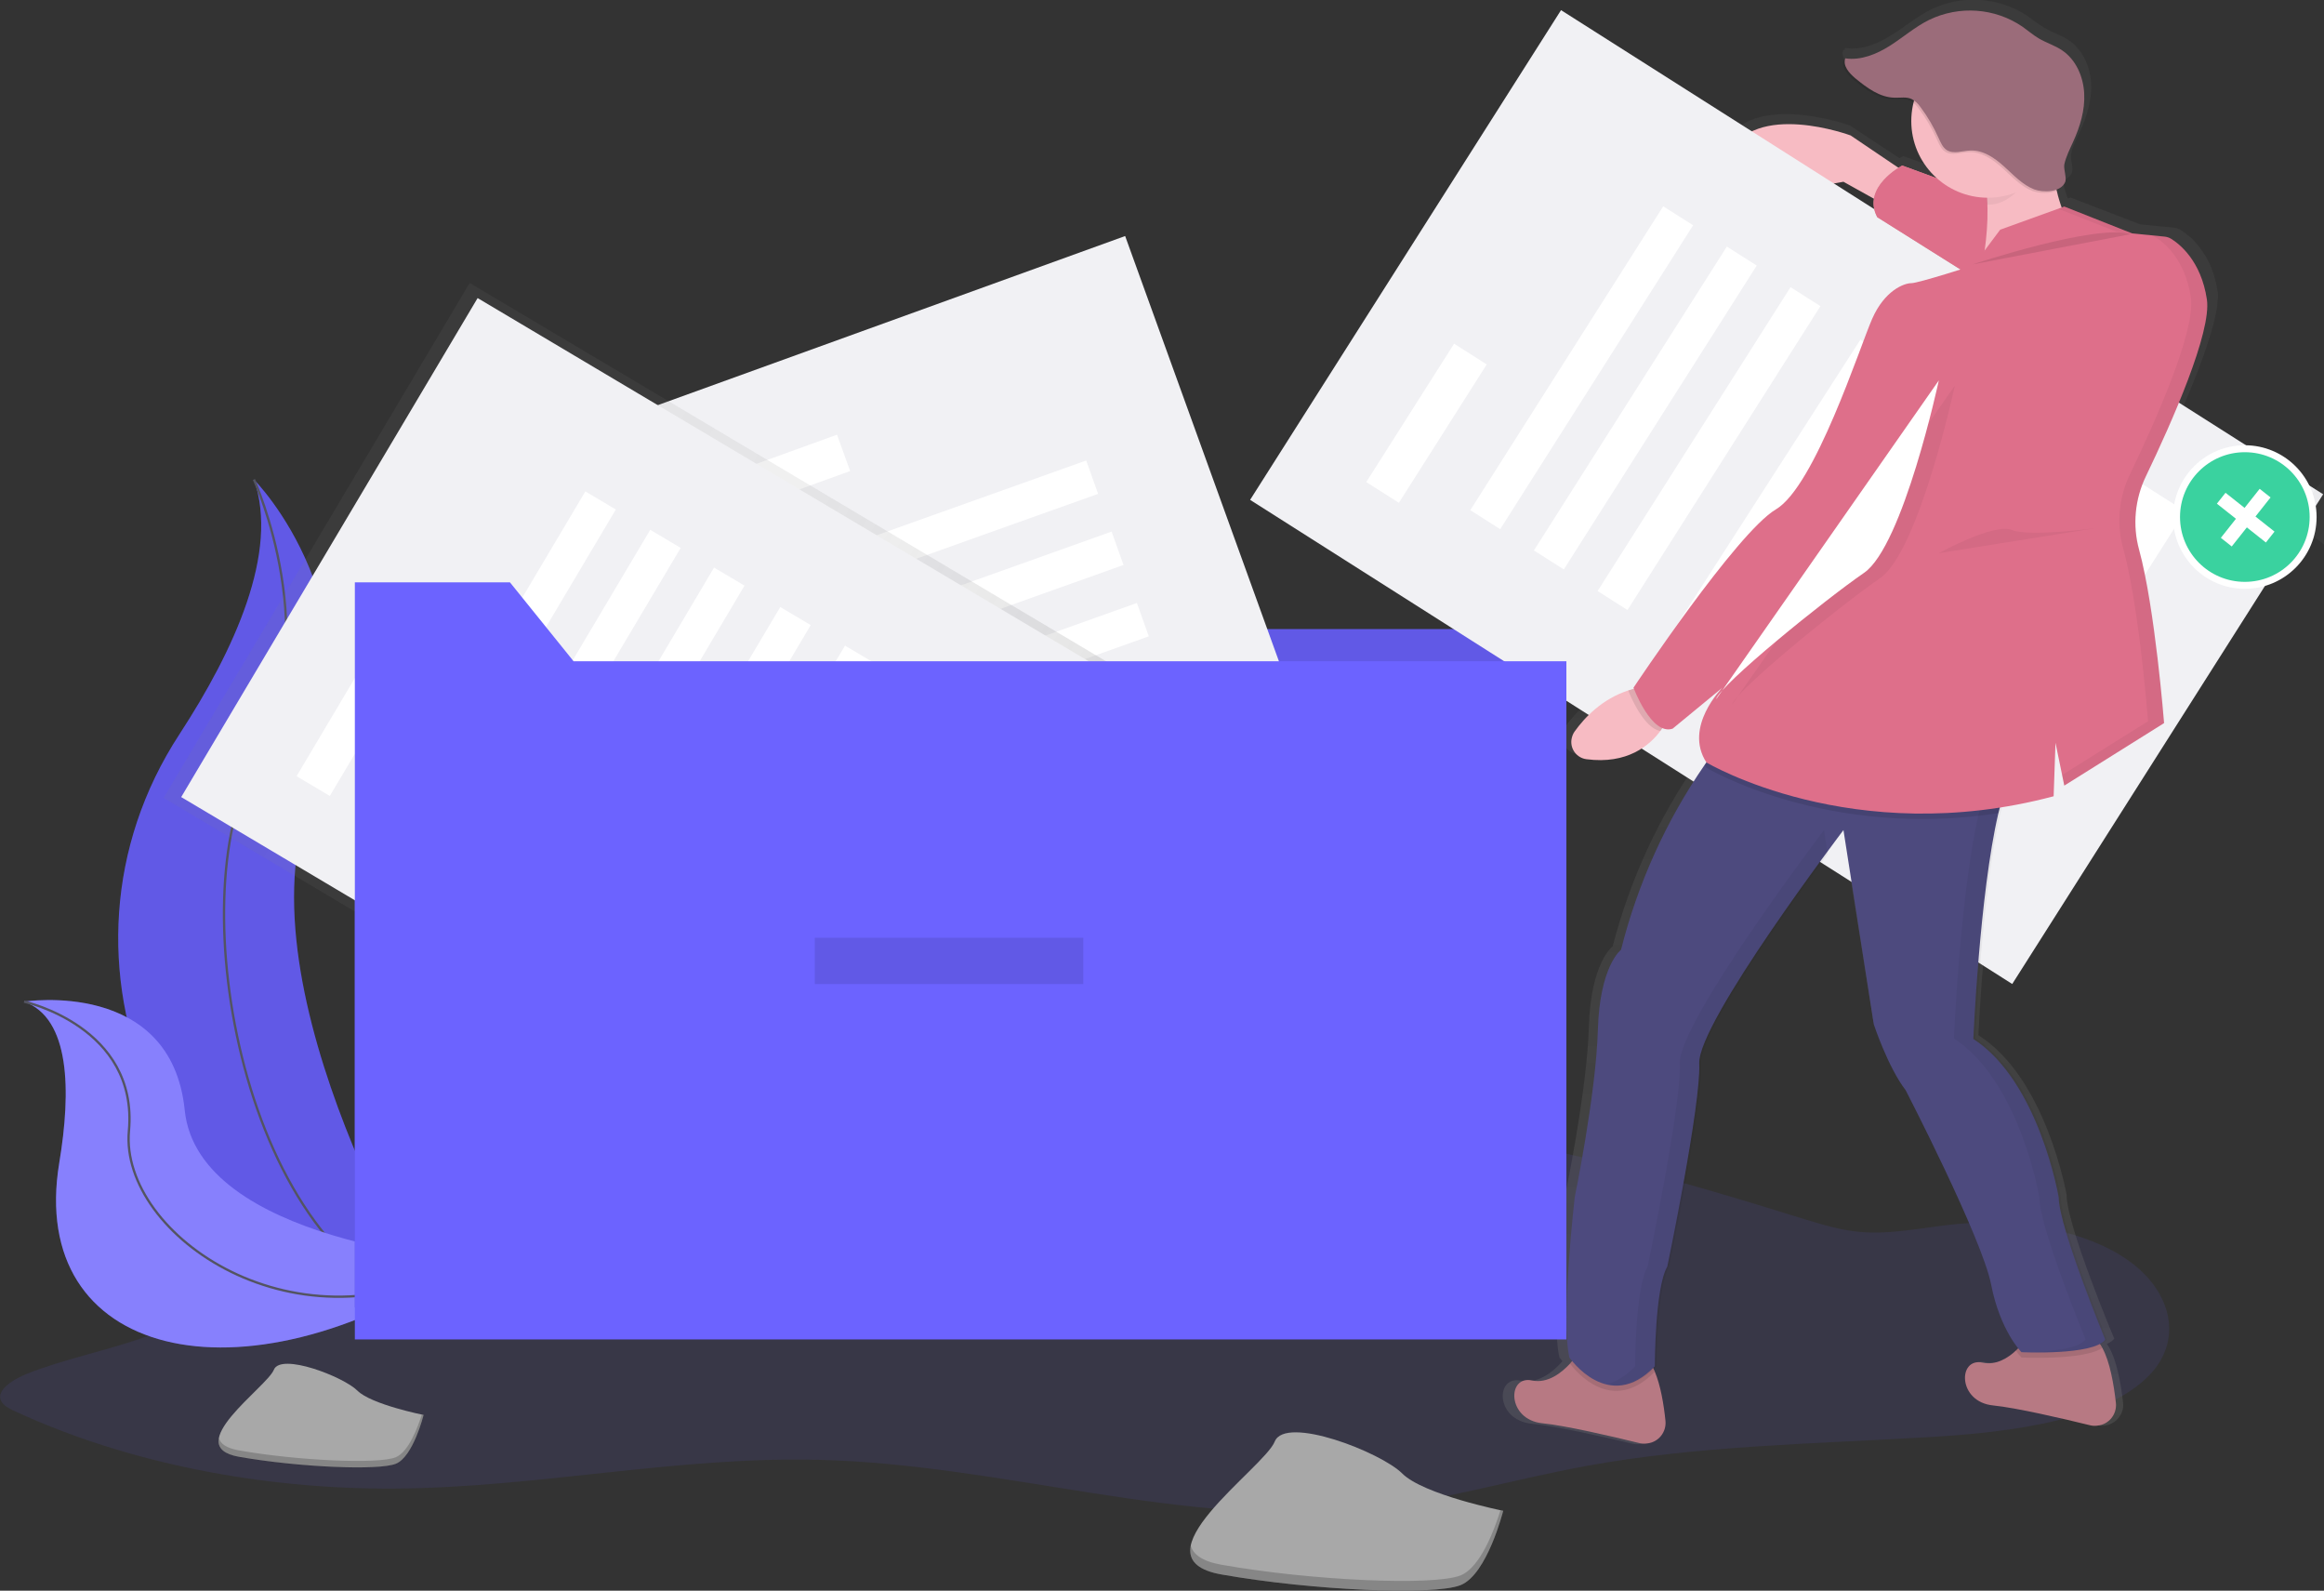 <?xml version="1.0" encoding="utf-8"?>
<!-- Generator: Adobe Illustrator 23.0.3, SVG Export Plug-In . SVG Version: 6.00 Build 0)  -->
<svg version="1.1" id="Layer_1" xmlns="http://www.w3.org/2000/svg" xmlns:xlink="http://www.w3.org/1999/xlink" x="0px" y="0px"
	 width="1004px" height="687px" viewBox="0 0 1004 687" style="enable-background:new 0 0 1004 687;" xml:space="preserve">
<rect x="0" y="0" width="1004" height="687" fill="#333333" stroke="none"/>
<style type="text/css">
	.st0{opacity:0.1;fill:#6C63FF;enable-background:new    ;}
	.st1{fill:#6C63FF;}
	.st2{opacity:0.1;enable-background:new    ;}
	.st3{fill:none;stroke:#535461;stroke-miterlimit:10;}
	.st4{opacity:0.2;fill:#F5F5F5;enable-background:new    ;}
	.st5{fill:#F1F1F4;}
	.st6{fill:#FFFFFF;}
	.st7{fill:url(#SVGID_1_);}
	.st8{fill:url(#SVGID_2_);}
	.st9{fill:#F7BBC3;}
	.st10{fill:#B77983;}
	.st11{fill:#4D4A7E;}
	.st12{opacity:5.000000e-02;}
	.st13{fill:#D39999;}
	.st14{fill:#DE6F8A;}
	.st15{opacity:5.000000e-02;enable-background:new    ;}
	.st16{fill:#9B6C7A;}
	.st17{fill:#A8A8A8;}
	.st18{opacity:0.2;enable-background:new    ;}
	.st19{opacity:0.5;}
	.st20{fill:url(#SVGID_3_);}
	.st21{fill:#3AD29F;stroke:#FFFFFF;stroke-width:3;stroke-miterlimit:10;}
</style>
<title>filing_system</title>
<path class="st0" d="M98,521.3c-4.3,9.2,1.9,19.2-0.3,28.7c-2.7,12-18.1,21.3-34.7,27.3s-35.2,9.6-51.3,16
	c-7,2.8-14.3,7.9-10.7,12.6c1.3,1.6,3.6,2.8,5.9,3.8c47.2,21.8,105.4,33.6,163.7,33.2c61.6-0.4,121.9-14,183.5-12.4
	c79.4,2,156.2,29.1,234.7,21.3c33.3-3.3,64.3-12.8,96.7-18.7c47.7-8.7,97.9-9.5,147.3-12.4c37.1-2.1,79.5-7.7,97.3-28.5
	c12.8-15.1,7.4-35-10.6-47.8s-46.9-18.2-73.6-15.8c-14.3,1.3-28.6,4.8-42.9,3.4c-8.3-0.8-16-3.2-23.6-5.5
	c-58.7-18.2-119.5-36.4-184.7-39c-106-4.3-204.2,32.5-307.5,48.5c-16.1,2.5-33.5,4.4-48.7,0.2c-16-4.4-26.5-14.8-42.5-19.1
	c-7.6-2.1-16.1-2.7-23.6-4.9c-20.6-6.2-11-14.8-39.5-9C117.8,506.1,102.8,511,98,521.3z"/>
<path class="st1" d="M109.7,207.1c0,0,55.8,55.8,24.3,138.5s54,220.3,54,220.3s-0.9-0.1-2.6-0.4C70.8,545.2,13.9,414.3,77.6,317
	C101.2,280.8,120.7,238.4,109.7,207.1z"/>
<path class="st2" d="M109.7,207.1c0,0,55.8,55.8,24.3,138.5s54,220.3,54,220.3s-0.9-0.1-2.6-0.4C70.8,545.2,13.9,414.3,77.6,317
	C101.2,280.8,120.7,238.4,109.7,207.1z"/>
<path class="st3" d="M109.7,207.1c0,0,31.5,68.4,0,124.1s-5.4,212.2,78.2,234.7"/>
<path class="st1" d="M10.4,432.6c0,0,63.6-10.1,69.4,46.9s122.3,64.9,122.3,64.9s-0.8,0.5-2.2,1.5C103.7,609,11.7,586.1,25.6,502.2
	C30.8,471,30.3,439.7,10.4,432.6z"/>
<path class="st4" d="M10.4,432.6c0,0,63.6-10.1,69.4,46.9s122.3,64.9,122.3,64.9s-0.8,0.5-2.2,1.5C103.7,609,11.7,586.1,25.6,502.2
	C30.8,471,30.3,439.7,10.4,432.6z"/>
<path class="st3" d="M10.4,432.6c0,0,49.4,10.8,45.3,55.8s73.3,98.7,146.4,56.1"/>
<polygon class="st1" points="676.7,564.6 153.3,564.6 153.3,237.7 220.3,237.7 247.8,271.7 676.7,271.7 "/>
<polygon class="st2" points="676.7,564.6 153.3,564.6 153.3,237.7 220.3,237.7 247.8,271.7 676.7,271.7 "/>
<rect x="309.6" y="132.9" transform="matrix(0.94 -0.34 0.34 0.94 -85.599 167.45)" class="st5" width="250.5" height="390"/>
<rect x="295.9" y="199.3" transform="matrix(0.94 -0.34 0.34 0.94 -50.862 125.074)" class="st6" width="70.8" height="16.7"/>
<rect x="320.8" y="224.4" transform="matrix(0.942 -0.336 0.336 0.942 -54.82 147.534)" class="st6" width="155.5" height="15.3"/>
<rect x="331.8" y="255.1" transform="matrix(0.942 -0.336 0.336 0.942 -64.515 153.014)" class="st6" width="155.5" height="15.3"/>
<rect x="342.7" y="285.9" transform="matrix(0.942 -0.336 0.336 0.942 -74.211 158.491)" class="st6" width="155.5" height="15.3"/>
<rect x="353.7" y="316.6" transform="matrix(0.942 -0.336 0.336 0.942 -83.903 163.971)" class="st6" width="155.5" height="15.3"/>
<rect x="364.7" y="347.3" transform="matrix(0.942 -0.336 0.336 0.942 -93.594 169.449)" class="st6" width="155.5" height="15.3"/>
<rect x="375.7" y="378" transform="matrix(0.942 -0.336 0.336 0.942 -103.29 174.929)" class="st6" width="155.5" height="15.3"/>
<rect x="520.3" y="408.9" transform="matrix(0.942 -0.336 0.336 0.942 -112.813 206.707)" class="st6" width="40.3" height="40.3"/>
<linearGradient id="SVGID_1_" gradientUnits="userSpaceOnUse" x1="411.918" y1="406.488" x2="411.918" y2="809.118" gradientTransform="matrix(0.511 -0.86 -0.86 -0.511 621.944 1000.843)">
	<stop  offset="0" style="stop-color:#808080;stop-opacity:0.25"/>
	<stop  offset="0.54" style="stop-color:#808080;stop-opacity:0.12"/>
	<stop  offset="1" style="stop-color:#808080;stop-opacity:0.1"/>
</linearGradient>
<polygon class="st7" points="70.7,344.6 202.9,122.2 549,327.9 416.9,550.2 "/>
<rect x="184.6" y="141.2" transform="matrix(0.511 -0.86 0.86 0.511 -137.484 430.853)" class="st5" width="250.6" height="390.1"/>
<rect x="117.8" y="300.7" transform="matrix(0.511 -0.86 0.86 0.511 -190.672 282.884)" class="st6" width="70.8" height="16.7"/>
<rect x="141.8" y="275.4" transform="matrix(0.511 -0.86 0.86 0.511 -135.876 327.178)" class="st6" width="155.5" height="15.3"/>
<rect x="169.9" y="292" transform="matrix(0.511 -0.86 0.86 0.511 -136.488 359.447)" class="st6" width="155.5" height="15.3"/>
<rect x="197.7" y="308.2" transform="matrix(0.51 -0.86 0.86 0.51 -136.705 391.697)" class="st6" width="155.5" height="15.3"/>
<rect x="226" y="325.4" transform="matrix(0.511 -0.86 0.86 0.511 -137.702 423.97)" class="st6" width="155.5" height="15.3"/>
<rect x="254" y="342" transform="matrix(0.511 -0.86 0.86 0.511 -138.314 456.239)" class="st6" width="155.5" height="15.3"/>
<rect x="282.1" y="358.7" transform="matrix(0.511 -0.86 0.86 0.511 -138.921 488.516)" class="st6" width="155.5" height="15.3"/>
<rect x="434" y="323.6" transform="matrix(0.51 -0.86 0.86 0.51 -73.121 559.022)" class="st6" width="40.3" height="40.3"/>
<linearGradient id="SVGID_2_" gradientUnits="userSpaceOnUse" x1="901.859" y1="-45.175" x2="901.859" y2="578.903" gradientTransform="matrix(1 0 0 -1 -98.02 578.89)">
	<stop  offset="0" style="stop-color:#808080;stop-opacity:0.25"/>
	<stop  offset="0.54" style="stop-color:#808080;stop-opacity:0.12"/>
	<stop  offset="1" style="stop-color:#808080;stop-opacity:0.1"/>
</linearGradient>
<path class="st8" d="M958.2,127.1c0-0.5-0.1-1-0.2-1.4c-0.1-0.4-0.2-1-0.3-1.6c-0.2-1-0.4-2-0.6-2.9c-0.1-0.5-0.2-0.9-0.4-1.4
	c-1.4-5.3-4-10.1-7.5-14.3l-0.6-0.7c-0.4-0.4-0.8-0.9-1.2-1.3c-0.4-0.4-0.8-0.8-1.2-1.1c-0.4-0.3-0.8-0.6-1.1-0.9
	c-0.7-0.6-1.4-1.1-2-1.5s-0.8-0.6-1.2-0.8c-0.9-0.5-1.8-0.8-2.8-0.9l-6.2-0.6l0,0l-8.3-0.8l-30.1-11.6l-1.2,0.4
	c-0.9-2.4-1.6-4.9-2.2-7.4c0.9-0.4,1.7-1,2.4-1.7c0.7-0.5,1.3-1.3,1.6-2.1c0.8-1.7-0.7-5.5-0.4-7.6c0.5-3.4,2.3-6.7,3.7-9.8
	c3.1-6.6,5.4-13.8,5-21.1s-3.7-14.7-9.9-18.8c-3.2-2.1-7-3.2-10.3-5.2c-2.6-1.5-4.9-3.4-7.3-5.1c-12.4-8.2-28.1-9.3-41.5-2.9
	c-6.3,3.1-11.6,7.7-17.5,11.3c-5.9,3.7-12.9,6.5-19.8,5.4c-0.1,0.3-0.2,0.6-0.2,0.9l-0.6-0.1c-1.2,3.2,1.7,6.4,4.4,8.6
	c5.1,4.2,10.9,8.4,17.5,8.5c2.6,0.1,5.3-0.5,7.6,0.6c0.5,0.2,1,0.5,1.4,0.9c-3,12,1,24.7,10.4,32.8l-15.4-5.5c0,0-0.6,0.3-1.6,0.9
	l-21.4-14.1c0,0-42.8-15.5-54.7,8.5s51.6,11.6,51.6,11.6l13.6,7.4c-0.4,2.8,0.1,5.6,1.5,8.1l37,22.7c-7.5,2.3-19.8,6-22,6
	c-3.2,0-11.9,3.1-17.5,15.5s-25.4,72.9-42.8,83s-63.5,77.6-63.5,77.6l0.2,0.5c-0.8,0.2-1.6,0.5-2.4,0.7
	c-11.5,3.7-19.3,11.6-23.9,17.9c-2.5,3.4-1.7,8.2,1.7,10.6c1.1,0.8,2.3,1.3,3.6,1.4c18.2,2.3,28.1-6,32.8-12.3
	c0.3-0.4,0.6-0.8,0.9-1.2c1.4,0.6,3,0.7,4.5,0.2l22.2-17.8c0,0-17.4,17-7.2,32.5l-0.8,1.1c-17.2,24.3-29.8,51.6-37.3,80.5
	c0,0-9.5,7-10.3,34.9s-10.3,72.9-10.3,72.9s-6.3,53.5-2.4,69.8c0,0,0.5,0.7,1.3,1.6c-0.3,0.3-0.6,0.7-1,1.1c-3.5,3.7-9.7,8.8-17,7.3
	c-11.1-2.3-11.1,17.1,4.8,18.6c10.2,1,30.3,5.5,43.3,8.6c4.9,1.2,9.8-1.7,11.1-6.6c0.3-1,0.3-2.1,0.2-3.1c-0.8-7-2.2-15.4-4.8-21.3
	c-0.2-0.4-0.3-0.7-0.5-1.1c0.5-0.4,0.9-0.9,1.4-1.4c0,0,0-34.1,5.5-43.4c0,0,15.1-70.6,14.3-88.4c-0.6-14,39.1-68.3,56.4-91.3
	l-0.1-0.9c4.4-5.9,7.2-9.5,7.2-9.5l13.5,84.5c0,0,6.5,18.6,14.4,28.7c0,0,34.1,64.4,38.1,84.5c3,15.3,9.2,24.3,12,27.8
	c-0.3,0.3-0.7,0.7-1,1c-3.6,3.3-8.9,6.6-15,5.3c-11.1-2.3-11.1,17,4.8,18.6c10.2,1,30.3,5.5,43.3,8.6c4.9,1.2,9.8-1.7,11.1-6.6
	c0.3-1,0.3-2.1,0.2-3.1c-0.9-8.1-2.7-18.1-6.1-24c-0.3-0.5-0.6-1-0.9-1.4c1.2-0.5,2.3-1.2,3.2-2.2c0,0-20.6-48.9-20.6-62.1
	c0,0-8.7-50.4-38.1-69c0,0,2.8-63,11.1-98.1c0.2-0.9,0.4-1.7,0.6-2.5c7.5-1.2,15.2-2.7,23.1-4.8l0.8-23.3l4,18.6l44.4-27.2
	c0,0-0.4-4.9-1.1-12.4c-0.4-3.8-0.8-8.1-1.4-12.9c-0.4-3.8-0.9-7.9-1.5-12c-0.1-1-0.3-2.1-0.4-3.1c-0.6-4.2-1.2-8.4-1.9-12.5
	c-0.3-1.6-0.5-3.1-0.8-4.6c-0.4-2-0.7-4-1.1-5.9c-0.2-1-0.4-1.9-0.6-2.9s-0.4-1.9-0.6-2.8c-0.2-0.9-0.4-1.8-0.6-2.6l-0.3-1.3
	c-0.2-0.8-0.4-1.7-0.7-2.5c-0.9-3.3-1.5-6.7-1.6-10.2c-0.1-1.3-0.1-2.7,0-4.1c0.1-1.4,0.2-2.8,0.4-4.1c0.1-0.7,0.2-1.3,0.3-2
	c0.5-2.7,1.3-5.4,2.3-7.9c0.5-1.3,1-2.6,1.7-3.8c1.4-2.9,3-6.1,4.6-9.5c0.8-1.7,1.6-3.4,2.4-5.1c0.8-1.7,1.6-3.5,2.4-5.3
	c7.7-17.1,15.3-36.2,17.4-48.7c0.2-1.3,0.4-2.6,0.4-3.7C958.2,129.3,958.2,128.2,958.2,127.1z"/>
<path class="st9" d="M825.7,76.2l-26.2-17.7c0,0-41.5-15.4-53.1,8.5s50,11.5,50,11.5l26.2,14.6L825.7,76.2z"/>
<rect x="646.8" y="19.6" transform="matrix(0.536 -0.844 0.844 0.536 176.839 751.277)" class="st5" width="250.6" height="390.1"/>
<rect x="581" y="174.5" transform="matrix(0.536 -0.844 0.844 0.536 131.552 605.031)" class="st6" width="70.8" height="16.7"/>
<rect x="605.7" y="151.2" transform="matrix(0.536 -0.844 0.844 0.536 182.921 650.51)" class="st6" width="155.5" height="15.3"/>
<rect x="633.3" y="168.6" transform="matrix(0.536 -0.844 0.844 0.536 180.926 681.869)" class="st6" width="155.5" height="15.3"/>
<rect x="660.8" y="186.1" transform="matrix(0.536 -0.844 0.844 0.536 178.927 713.229)" class="st6" width="155.5" height="15.3"/>
<rect x="690.4" y="208.3" transform="matrix(0.541 -0.841 0.841 0.541 171.033 745.219)" class="st6" width="155.3" height="15.2"/>
<rect x="715.9" y="221.1" transform="matrix(0.536 -0.844 0.844 0.536 174.933 775.948)" class="st6" width="155.5" height="15.3"/>
<rect x="745.5" y="243.7" transform="matrix(0.541 -0.841 0.841 0.541 166.624 807.839)" class="st6" width="155.3" height="15.2"/>
<rect x="896.3" y="206.9" transform="matrix(0.536 -0.844 0.844 0.536 233.369 878.808)" class="st6" width="40.3" height="40.3"/>
<path class="st10" d="M903.1,615.6c-12.6-3.1-32.1-7.6-42-8.6c-15.4-1.5-15.4-20.8-4.6-18.5c5.8,1.3,11-2,14.5-5.3
	c1.1-1,2.1-2.1,3-3.3c1.3-1.5,3-2.6,5-3c5.8-1.3,17.8-3.2,25.2,0.8c1.7,1.1,3.1,2.6,4,4.4c3.3,5.9,5,15.8,5.9,23.8
	c0.5,4.9-3,9.3-7.9,9.8C905.1,615.9,904.1,615.8,903.1,615.6z"/>
<path class="st10" d="M708.4,623.3c-12.6-3.1-32.1-7.6-42-8.6c-15.4-1.5-15.4-20.8-4.6-18.5c7,1.5,13.1-3.6,16.5-7.3
	c0.4-0.5,0.8-0.9,1.1-1.3c1.3-1.5,3-2.6,5-3c5.8-1.3,17.8-3.2,25.2,0.8c2.2,1.2,3.9,3.7,5.3,7c2.5,5.9,3.9,14.3,4.6,21.2
	c0.5,4.9-3,9.3-7.9,9.8C710.5,623.6,709.4,623.5,708.4,623.3z"/>
<path class="st2" d="M714.8,592.5c-18.4,18.9-34.1-0.3-36.5-3.5c0.4-0.5,0.8-0.9,1.1-1.3c1.3-1.5,3-2.6,5-3
	c5.8-1.3,17.8-3.2,25.2,0.8C711.7,586.7,713.4,589.2,714.8,592.5z"/>
<path class="st2" d="M908.1,582.2c-8,5.4-34.8,4.1-34.8,4.1c-0.9-0.9-1.7-1.9-2.4-3c1.1-1,2.1-2.1,3-3.3c1.3-1.5,3-2.6,5-3
	c5.8-1.3,17.8-3.2,25.2,0.8C905.9,578.9,907.2,580.4,908.1,582.2z"/>
<path class="st11" d="M909.5,578.6c-5.4,6.9-36.2,5.4-36.2,5.4s-9.2-9.2-13.1-29.2s-36.9-83.9-36.9-83.9
	c-7.7-10-13.8-28.5-13.8-28.5l-13.1-83.9c0,0-63.1,83.1-62.3,100.8S720.3,547,720.3,547c-5.4,9.2-5.4,43.1-5.4,43.1
	c-20,20.8-36.9-3.8-36.9-3.8c-3.8-16.2,2.3-69.2,2.3-69.2s9.2-44.6,10-72.3s10-34.6,10-34.6c7.2-28.5,19.4-55.6,36.1-79.8
	c4.7-6.7,7.7-10.2,7.7-10.2l124.6,14.6c-2,4-3.8,9.7-5.4,16.5c-8.1,34.8-10.8,97.4-10.8,97.4c28.5,18.5,36.9,68.5,36.9,68.5
	C889.5,530.1,909.5,578.6,909.5,578.6z"/>
<g class="st12">
	<path d="M789.6,368.8l-1.6-10.3c0,0-63.1,83.1-62.3,100.8S711.8,547,711.8,547c-5.4,9.2-5.4,43.1-5.4,43.1c-4.2,4.3-8.3,6.7-12,7.7
		c6.1,1.6,13.4,0.4,21.3-7.7c0,0,0-33.8,5.4-43.1c0,0,14.6-70,13.8-87.7C734.3,445.5,772.8,391.5,789.6,368.8z"/>
	<path d="M890.3,517c0,0-8.5-50-36.9-68.5c0,0,2.7-62.5,10.8-97.4c1.6-6.8,3.3-12.5,5.4-16.5L744.9,320c0,0-0.3,0.3-0.8,1
		l116.2,13.6c-2,4-3.8,9.7-5.4,16.5c-8.1,34.8-10.8,97.4-10.8,97.4c28.5,18.5,36.9,68.5,36.9,68.5c0,13.1,20,61.5,20,61.5
		c-3.2,4.1-15.2,5.2-24.5,5.5c7.4,0.2,29.3,0.3,33.7-5.5C910.3,578.6,890.3,530.1,890.3,517z"/>
</g>
<path class="st9" d="M721,309.3c-0.9,2.3-2.2,4.4-3.7,6.4c-4.6,6.2-14.3,14.5-31.9,12.2c-4.1-0.5-7.1-4.3-6.5-8.5
	c0.2-1.2,0.6-2.4,1.3-3.4c4.5-6.3,12-14.1,23.2-17.8c3.2-1.1,6.5-1.7,9.8-2L721,309.3z"/>
<path class="st13" d="M883.5,94.1l-61.7-22.6c0,0-17.7,9.2-10.8,22.3l60,37.7L883.5,94.1z"/>
<path class="st14" d="M883.5,94.1l-61.7-22.6c0,0-17.7,9.2-10.8,22.3l60,37.7L883.5,94.1z"/>
<path class="st9" d="M885.7,56.9c0,0-0.8,36.2,15.4,48.5s-46.9,19.2-46.9,19.2s10-36.9,0-56.2S885.7,56.9,885.7,56.9z"/>
<path class="st2" d="M868.8,334.7c-2,4-3.8,9.7-5.4,16.5c-74.4,11.4-126.2-19.6-126.2-19.6c-0.3-0.5-0.5-0.9-0.8-1.3
	c4.7-6.7,7.7-10.2,7.7-10.2L868.8,334.7z"/>
<path class="st2" d="M721,309.3c-0.9,2.3-2.2,4.4-3.7,6.4c-7.1-1.2-12.8-14.8-13.9-17.5c3.2-1.1,6.5-1.7,9.8-2L721,309.3z"/>
<path class="st14" d="M891.8,89.2l-27.7,10l-11.5,15.4c0,0-23.8,7.7-26.9,7.7s-11.5,3.1-16.9,15.4S784.1,210,767.2,220
	s-61.5,77-61.5,77s7.7,20.8,16.9,17.7l21.5-17.7c0,0-16.9,16.9-6.9,32.3c0,0,63.1,37.7,150,14.6l0.8-23.1l3.8,18.5l43.1-27
	c0,0-3.9-49.7-10.8-74.9c-2.9-10.6-1.8-21.9,3-31.8c11.2-23.3,28.4-62.2,26.3-76.3c-2.5-16.7-11.9-24-15.5-26.2
	c-0.8-0.5-1.8-0.8-2.7-0.9l-14.1-1.4L891.8,89.2z"/>
<path class="st15" d="M844.5,166.6c0,0-15.4,71.5-32.3,83.1s-62.3,48.5-63.9,54.6"/>
<path class="st6" d="M837.6,164.3c0,0-15.4,71.5-32.3,83.1S743,295.8,741.4,302"/>
<path class="st2" d="M852.2,114.2c0,0,53.1-17.7,68.5-13.1"/>
<g class="st12">
	<path d="M927.1,205.6c11.2-23.3,28.4-62.2,26.3-76.3c-2.5-16.7-11.9-24-15.5-26.2c-0.8-0.5-1.8-0.8-2.7-0.9l-6-0.6
		c0.6,0.2,1.2,0.4,1.8,0.7c3.6,2.2,13,9.4,15.5,26.2c2.1,14.2-15.1,53.1-26.3,76.3c-4.8,9.9-5.9,21.2-3,31.8
		c7,25.3,10.8,74.9,10.8,74.9l-37.1,23.2l0.9,4.5l43.2-26.9c0,0-3.9-49.7-10.8-74.9C921.3,226.8,922.3,215.5,927.1,205.6z"/>
	<polygon points="914.2,100 920.8,100.7 891.8,89.2 889.3,90.2 	"/>
</g>
<path class="st15" d="M837.6,238.9c0,0,23.8-13.1,31.5-10s36.2-0.8,36.2-0.8"/>
<path class="st15" d="M883,66.5c-0.9-7.7,2.7-6.5,2.7-6.5s-41.5-7.7-31.5,11.5c2.5,4.8,3.8,10.7,4.2,16.9h0.4
	C870.4,88.5,877.1,75.6,883,66.5z"/>
<circle class="st9" cx="858.8" cy="52.3" r="33.1"/>
<path class="st2" d="M894.9,62.1c3-6.6,5.2-13.7,4.8-21s-3.6-14.6-9.6-18.6c-3.1-2.1-6.8-3.2-10-5.1c-2.5-1.5-4.7-3.4-7.1-5.1
	C861,4.2,845.7,3,832.7,9.3c-6.1,3-11.3,7.6-17,11.2s-12.5,6.4-19.2,5.4c-1.2,3.2,1.7,6.4,4.3,8.6c5,4.1,10.6,8.3,17,8.4
	c2.5,0.1,5.1-0.5,7.4,0.6c1.5,0.8,2.8,2,3.8,3.5c3.1,4.1,5.7,8.6,7.8,13.3c0.9,1.9,1.7,4,3.5,5.2c3,1.9,6.8,0.3,10.3,0.2
	c5.5-0.2,10.4,3.2,14.5,6.9s7.9,7.9,13,9.9c3.8,1.4,11.5,1.4,13.4-3.2c0.7-1.7-0.7-5.4-0.4-7.5C891.7,68.4,893.5,65.2,894.9,62.1z"
	/>
<path class="st16" d="M895.6,61.3c3-6.6,5.2-13.7,4.8-21s-3.6-14.6-9.6-18.6c-3.1-2.1-6.8-3.2-10-5.1c-2.5-1.5-4.7-3.4-7.1-5.1
	c-11.9-8.1-27.3-9.2-40.3-2.9c-6.1,3-11.3,7.6-17,11.2s-12.5,6.4-19.2,5.4c-1.2,3.2,1.7,6.4,4.3,8.6c5,4.1,10.6,8.3,17,8.4
	c2.5,0.1,5.1-0.5,7.4,0.6c1.5,0.8,2.8,2,3.8,3.5c3.1,4.1,5.7,8.6,7.8,13.3c0.9,1.9,1.7,4,3.5,5.2c3,1.9,6.8,0.3,10.3,0.2
	c5.5-0.2,10.4,3.2,14.5,6.9s7.9,7.9,13,9.9c3.8,1.4,11.5,1.4,13.4-3.2c0.7-1.7-0.7-5.4-0.4-7.5C892.5,67.7,894.2,64.4,895.6,61.3z"
	/>
<polygon class="st1" points="676.7,578.5 153.3,578.5 153.3,251.5 220.3,251.5 247.8,285.6 676.7,285.6 "/>
<path class="st17" d="M183,611.1c0,0-22.6-4.5-28.6-10.5s-33.1-16.5-36.1-9s-40.6,33.1-15,37.6s60.2,6,67.7,3S183,611.1,183,611.1z"
	/>
<path class="st18" d="M103.2,626.4c25.6,4.5,60.2,6,67.7,3c5.7-2.3,9.7-13.3,11.3-18.4l0.8,0.2c0,0-4.5,18.1-12,21.1
	s-42.1,1.5-67.7-3c-7.4-1.3-9.5-4.4-8.7-8.2C95.2,623.5,97.7,625.4,103.2,626.4z"/>
<path class="st17" d="M649.4,652.5c0,0-34.4-6.9-43.6-16.1s-50.5-25.3-55.1-13.8s-62,50.5-23,57.4s91.8,9.2,103.3,4.6
	S649.4,652.5,649.4,652.5z"/>
<path class="st18" d="M527.7,675.8c39,6.9,91.8,9.2,103.3,4.6c8.7-3.5,14.8-20.3,17.2-28.1l1.2,0.2c0,0-6.9,27.5-18.4,32.1
	s-64.3,2.3-103.3-4.6c-11.3-2-14.5-6.7-13.3-12.6C515.4,671.3,519.3,674.3,527.7,675.8z"/>
<rect x="352" y="405" class="st2" width="116" height="20"/>
<g class="st19">
	
		<linearGradient id="SVGID_3_" gradientUnits="userSpaceOnUse" x1="889.913" y1="20.391" x2="889.913" y2="77.173" gradientTransform="matrix(0.621 -0.784 -0.784 -0.621 485.079 951.31)">
		<stop  offset="0" style="stop-color:#808080;stop-opacity:0.25"/>
		<stop  offset="0.54" style="stop-color:#808080;stop-opacity:0.12"/>
		<stop  offset="1" style="stop-color:#808080;stop-opacity:0.1"/>
	</linearGradient>
	<polygon class="st20" points="1011.7,197 998,214.3 980.8,200.6 972.9,210.6 990.2,224.2 976.5,241.5 986.4,249.4 1000.1,232.1 
		1017.4,245.8 1025.3,235.9 1008,222.2 1021.7,204.9 	"/>
</g>
<g>
	<circle class="st21" cx="969.8" cy="223.3" r="29.5"/>
	
		<rect x="966.8" y="209.8" transform="matrix(0.621 -0.784 0.784 0.621 192.861 845.217)" class="st6" width="6" height="27"/>
	<rect x="956.3" y="220.3" transform="matrix(0.621 -0.784 0.784 0.621 192.862 845.219)" class="st6" width="27" height="6"/>
</g>
</svg>

